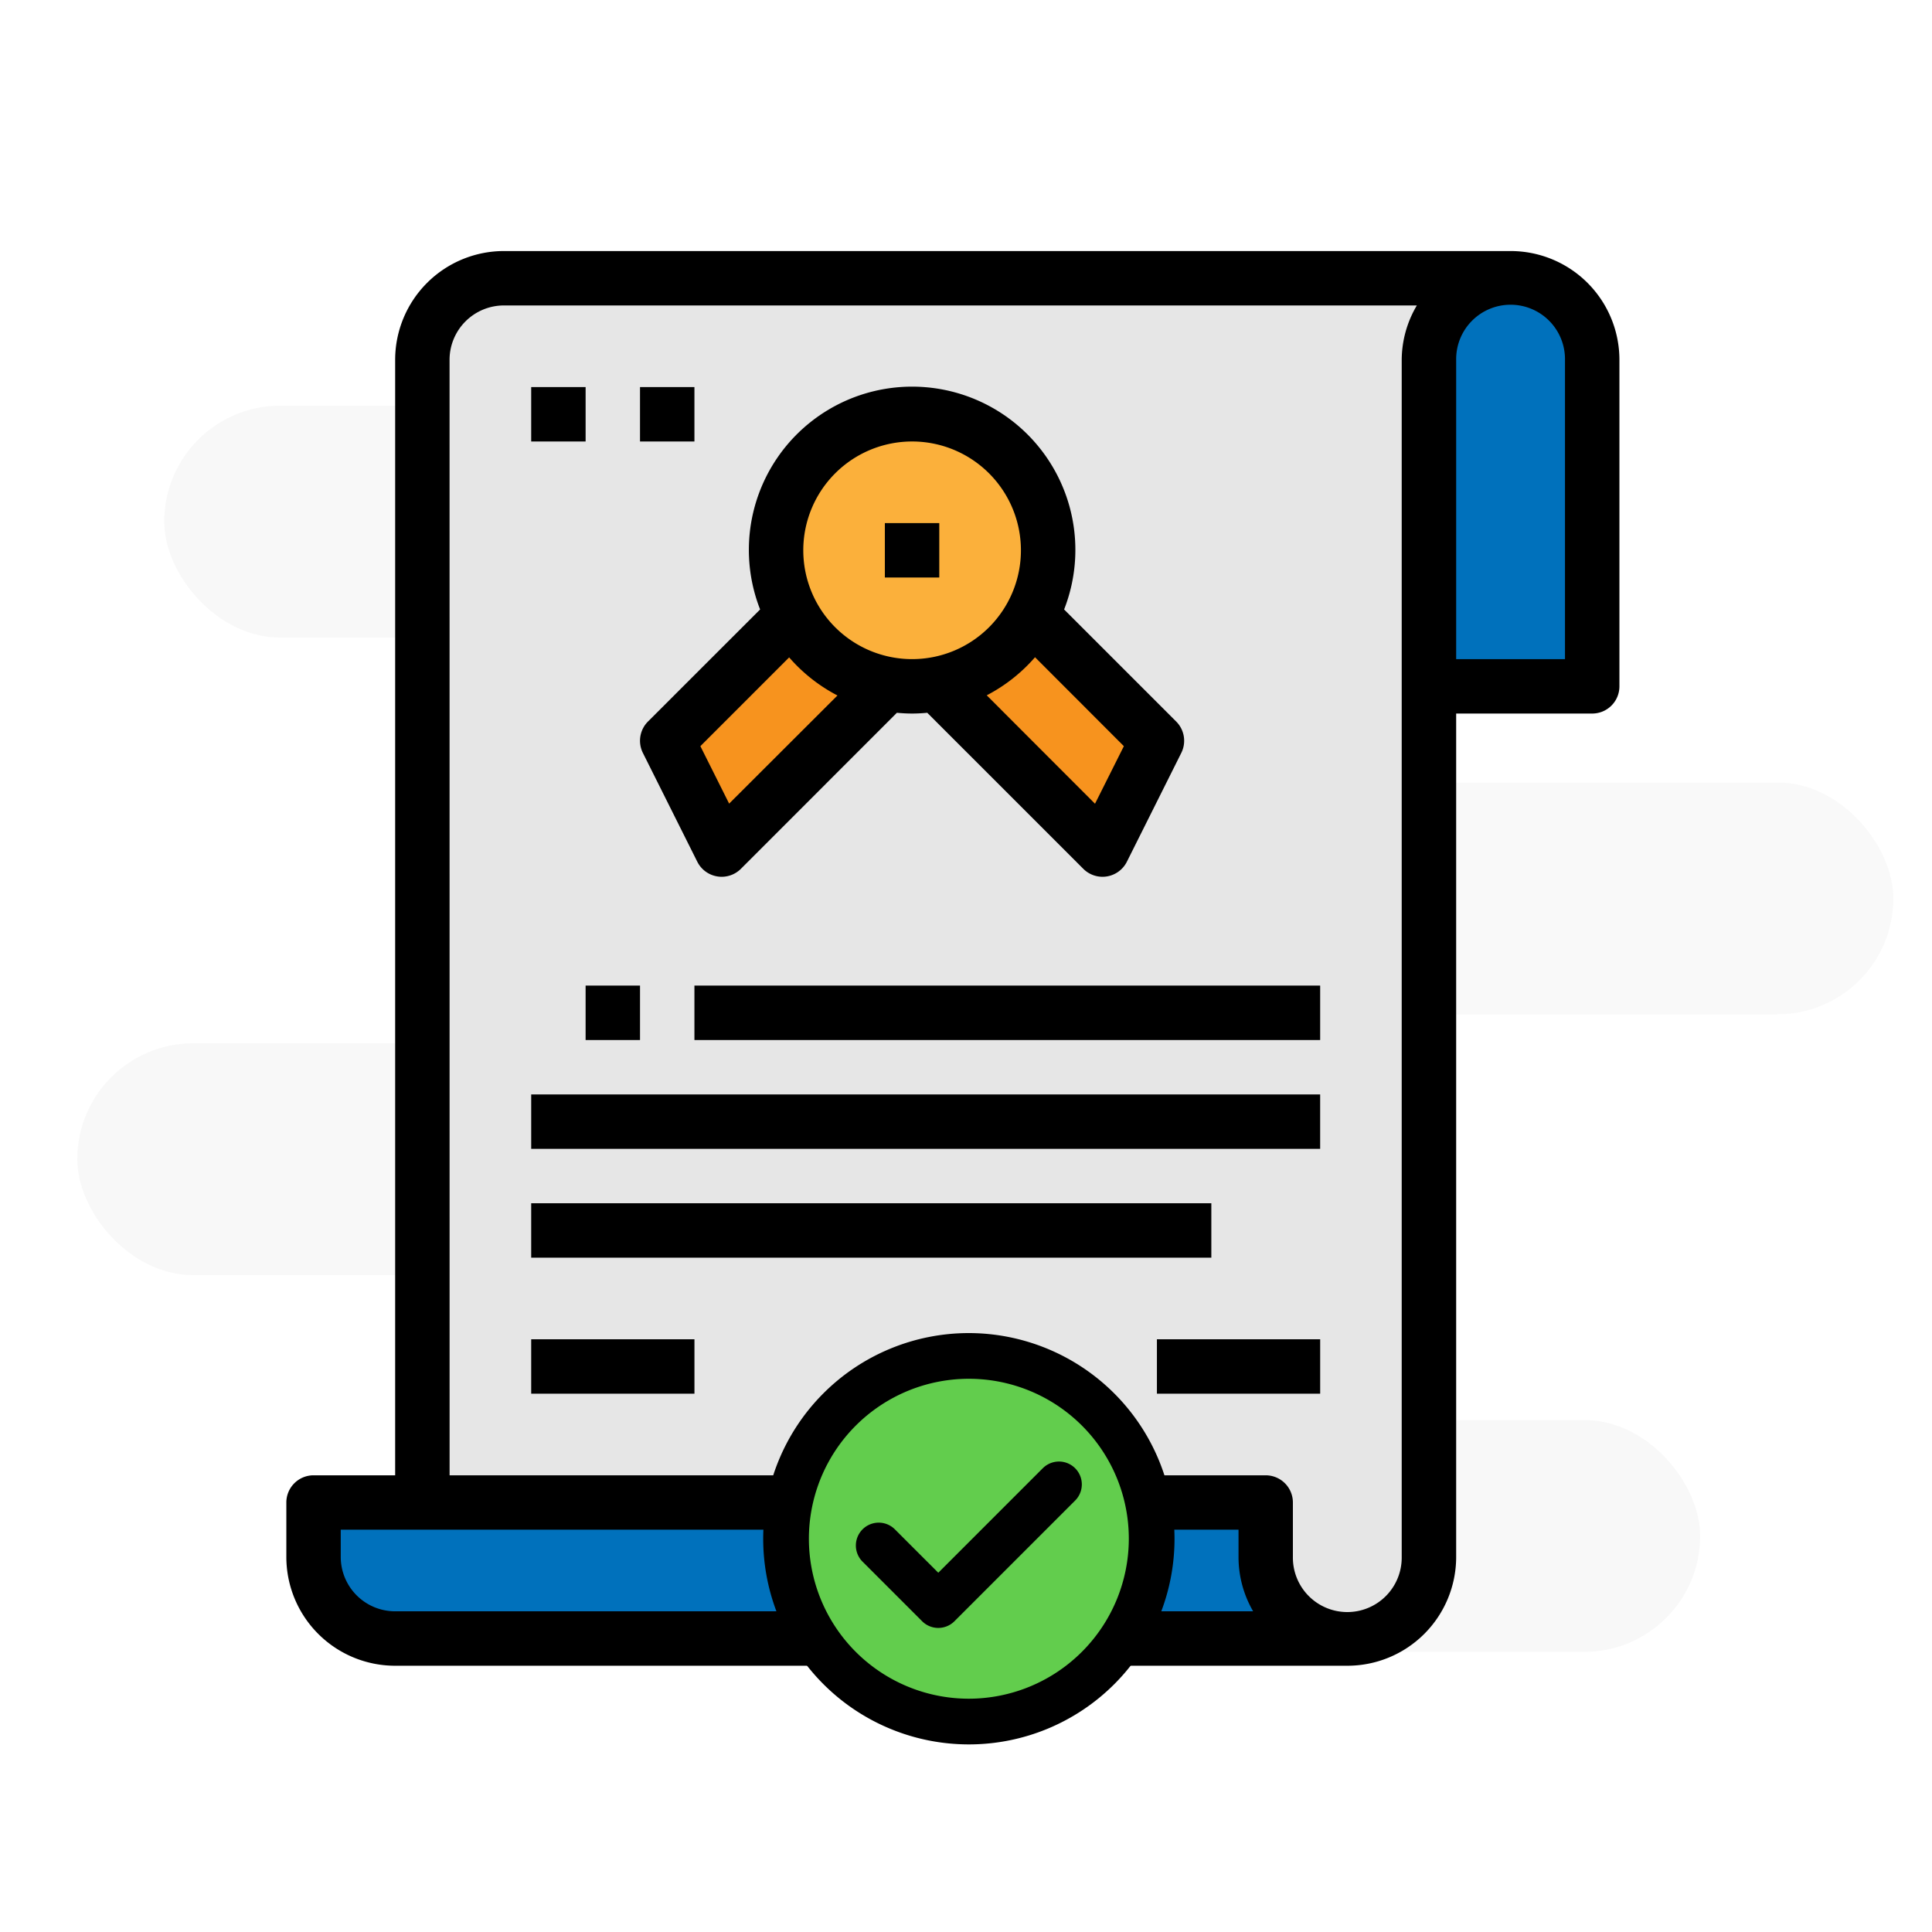 <svg xmlns="http://www.w3.org/2000/svg" xmlns:xlink="http://www.w3.org/1999/xlink" viewBox="0 0 200 200">
  <defs>
    <style>
      .cls-1 {
        clip-path: url(#clip-S8);
      }

      .cls-2, .cls-3 {
        fill: #e9e9e9;
      }

      .cls-2 {
        opacity: 0.31;
      }

      .cls-3 {
        opacity: 0.3;
      }

      .cls-4 {
        fill: #e6e6e6;
      }

      .cls-5 {
        fill: #0071bc;
      }

      .cls-6 {
        fill: #f7931e;
      }

      .cls-7 {
        fill: #fbb03b;
      }

      .cls-8 {
        fill: #62cd4d;
      }
    </style>
    <clipPath id="clip-S8">
      <rect width="200" height="200"/>
    </clipPath>
  </defs>
  <g id="S8" class="cls-1">
    <rect id="Rectangle_871" data-name="Rectangle 871" class="cls-2" width="92" height="24" rx="12" transform="translate(84 147)"/>
    <rect id="Rectangle_868" data-name="Rectangle 868" class="cls-3" width="108" height="24" rx="12" transform="translate(88 81)"/>
    <rect id="Rectangle_867" data-name="Rectangle 867" class="cls-2" width="83" height="24" rx="12" transform="translate(17 42)"/>
    <rect id="Rectangle_866" data-name="Rectangle 866" class="cls-2" width="92" height="24" rx="12" transform="translate(8 108)"/>
    <g id="certificate_2_" data-name="certificate (2)" transform="translate(29.642 25.988)">
      <path id="Path_1361" data-name="Path 1361" class="cls-4" d="M139.306,8H60.449A8.449,8.449,0,0,0,52,16.449V148.816h95.755a8.449,8.449,0,0,0,8.449-8.449V16.449A8.449,8.449,0,0,1,164.653,8Z" transform="translate(-37.918 -5.184)"/>
      <g id="Group_1699" data-name="Group 1699" transform="translate(2.816 2.816)">
        <path id="Path_1362" data-name="Path 1362" class="cls-5" d="M127.02,382.081a8.449,8.449,0,0,1-8.449-8.449V368H20v5.633a8.449,8.449,0,0,0,8.449,8.449Z" transform="translate(-20 -241.265)"/>
        <path id="Path_1363" data-name="Path 1363" class="cls-5" d="M348,50.245v-33.8a8.449,8.449,0,1,1,16.9,0v33.8Z" transform="translate(-232.531 -8)"/>
      </g>
      <g id="Group_1700" data-name="Group 1700" transform="translate(39.429 35.894)">
        <path id="Path_1364" data-name="Path 1364" class="cls-6" d="M197.824,108.953,216.9,128.025l5.633-11.265-14.8-14.8Z" transform="translate(-171.835 -101.96)"/>
        <path id="Path_1365" data-name="Path 1365" class="cls-6" d="M148.7,108.953l-19.072,19.072L124,116.76l14.8-14.8Z" transform="translate(-124 -101.96)"/>
      </g>
      <circle id="Ellipse_7" data-name="Ellipse 7" class="cls-7" cx="14.082" cy="14.082" r="14.082" transform="translate(50.694 16.898)"/>
      <path id="Path_1366" data-name="Path 1366" d="M23.265,146.449h98.571A11.265,11.265,0,0,0,133.1,135.184V47.878h14.082A2.816,2.816,0,0,0,150,45.061v-33.8A11.265,11.265,0,0,0,138.735,0H34.531A11.265,11.265,0,0,0,23.265,11.265V126.735H14.816A2.816,2.816,0,0,0,12,129.551v5.633A11.265,11.265,0,0,0,23.265,146.449Zm121.1-135.184v30.98H133.1V11.265a5.633,5.633,0,1,1,11.265,0Zm-115.469,0a5.632,5.632,0,0,1,5.633-5.633h94.5a11.151,11.151,0,0,0-1.566,5.633V135.184a5.633,5.633,0,1,1-11.265,0v-5.633a2.816,2.816,0,0,0-2.816-2.816H28.9Zm-11.265,121.1h92.939v2.816a11.181,11.181,0,0,0,1.512,5.633H23.265a5.632,5.632,0,0,1-5.633-5.633Z" transform="translate(-12 0)"/>
      <path id="Path_1367" data-name="Path 1367" d="M84,248h81.673v5.633H84Z" transform="translate(-58.653 -160.694)"/>
      <path id="Path_1368" data-name="Path 1368" d="M84,280h70.408v5.633H84Z" transform="translate(-58.653 -181.428)"/>
      <path id="Path_1369" data-name="Path 1369" d="M84,320h16.9v5.633H84Z" transform="translate(-58.653 -207.347)"/>
      <path id="Path_1370" data-name="Path 1370" d="M268,320h16.9v5.633H268Z" transform="translate(-177.878 -207.347)"/>
      <path id="Path_1371" data-name="Path 1371" d="M132,216h64.776v5.633H132Z" transform="translate(-89.755 -139.959)"/>
      <path id="Path_1372" data-name="Path 1372" d="M100,216h5.633v5.633H100Z" transform="translate(-69.02 -139.959)"/>
      <path id="Path_1373" data-name="Path 1373" d="M188,80h5.633v5.633H188Z" transform="translate(-126.041 -51.837)"/>
      <path id="Path_1374" data-name="Path 1374" d="M84,40h5.633v5.633H84Z" transform="translate(-58.653 -25.918)"/>
      <path id="Path_1375" data-name="Path 1375" d="M116,40h5.633v5.633H116Z" transform="translate(-79.388 -25.918)"/>
      <path id="Path_1376" data-name="Path 1376" d="M116.824,74.537a2.816,2.816,0,0,0-.529,3.25l5.633,11.265A2.816,2.816,0,0,0,124,90.573a2.718,2.718,0,0,0,.451.037,2.816,2.816,0,0,0,1.991-.825L142.59,73.633c.518.048,1.042.079,1.572.079s1.053-.031,1.572-.079l16.152,16.152a2.816,2.816,0,0,0,1.991.825,2.719,2.719,0,0,0,.451-.037,2.816,2.816,0,0,0,2.07-1.521l5.633-11.265a2.816,2.816,0,0,0-.53-3.25l-11.6-11.6a16.9,16.9,0,1,0-31.47,0Zm8.4,8.5-2.977-5.948,9.19-9.19a17.018,17.018,0,0,0,5,3.943Zm40.862-5.948L163.1,83.048,151.89,71.825a17.018,17.018,0,0,0,5-3.943ZM144.162,45.548A11.265,11.265,0,1,1,132.9,56.814h0A11.265,11.265,0,0,1,144.162,45.548Z" transform="translate(-79.386 -25.834)"/>
    </g>
    <g id="Group_1734" data-name="Group 1734" transform="translate(79.006 138)">
      <circle id="Ellipse_23" data-name="Ellipse 23" class="cls-8" cx="18.924" cy="18.924" r="18.924" transform="translate(2.366 2.48)"/>
      <path id="Path_1607" data-name="Path 1607" d="M391.895,54.269,381.065,65.1l-4.5-4.5a2.366,2.366,0,0,0-3.346,3.346l6.174,6.174a2.365,2.365,0,0,0,3.345,0l12.5-12.5a2.366,2.366,0,0,0-3.346-3.346Z" transform="translate(-362.94 -40.29)"/>
      <path id="Path_1608" data-name="Path 1608" d="M353.29,0a21.29,21.29,0,1,0,21.29,21.29A21.314,21.314,0,0,0,353.29,0Zm0,37.849A16.559,16.559,0,1,1,369.849,21.29,16.578,16.578,0,0,1,353.29,37.849Z" transform="translate(-332)"/>
    </g>
  </g>
</svg>
